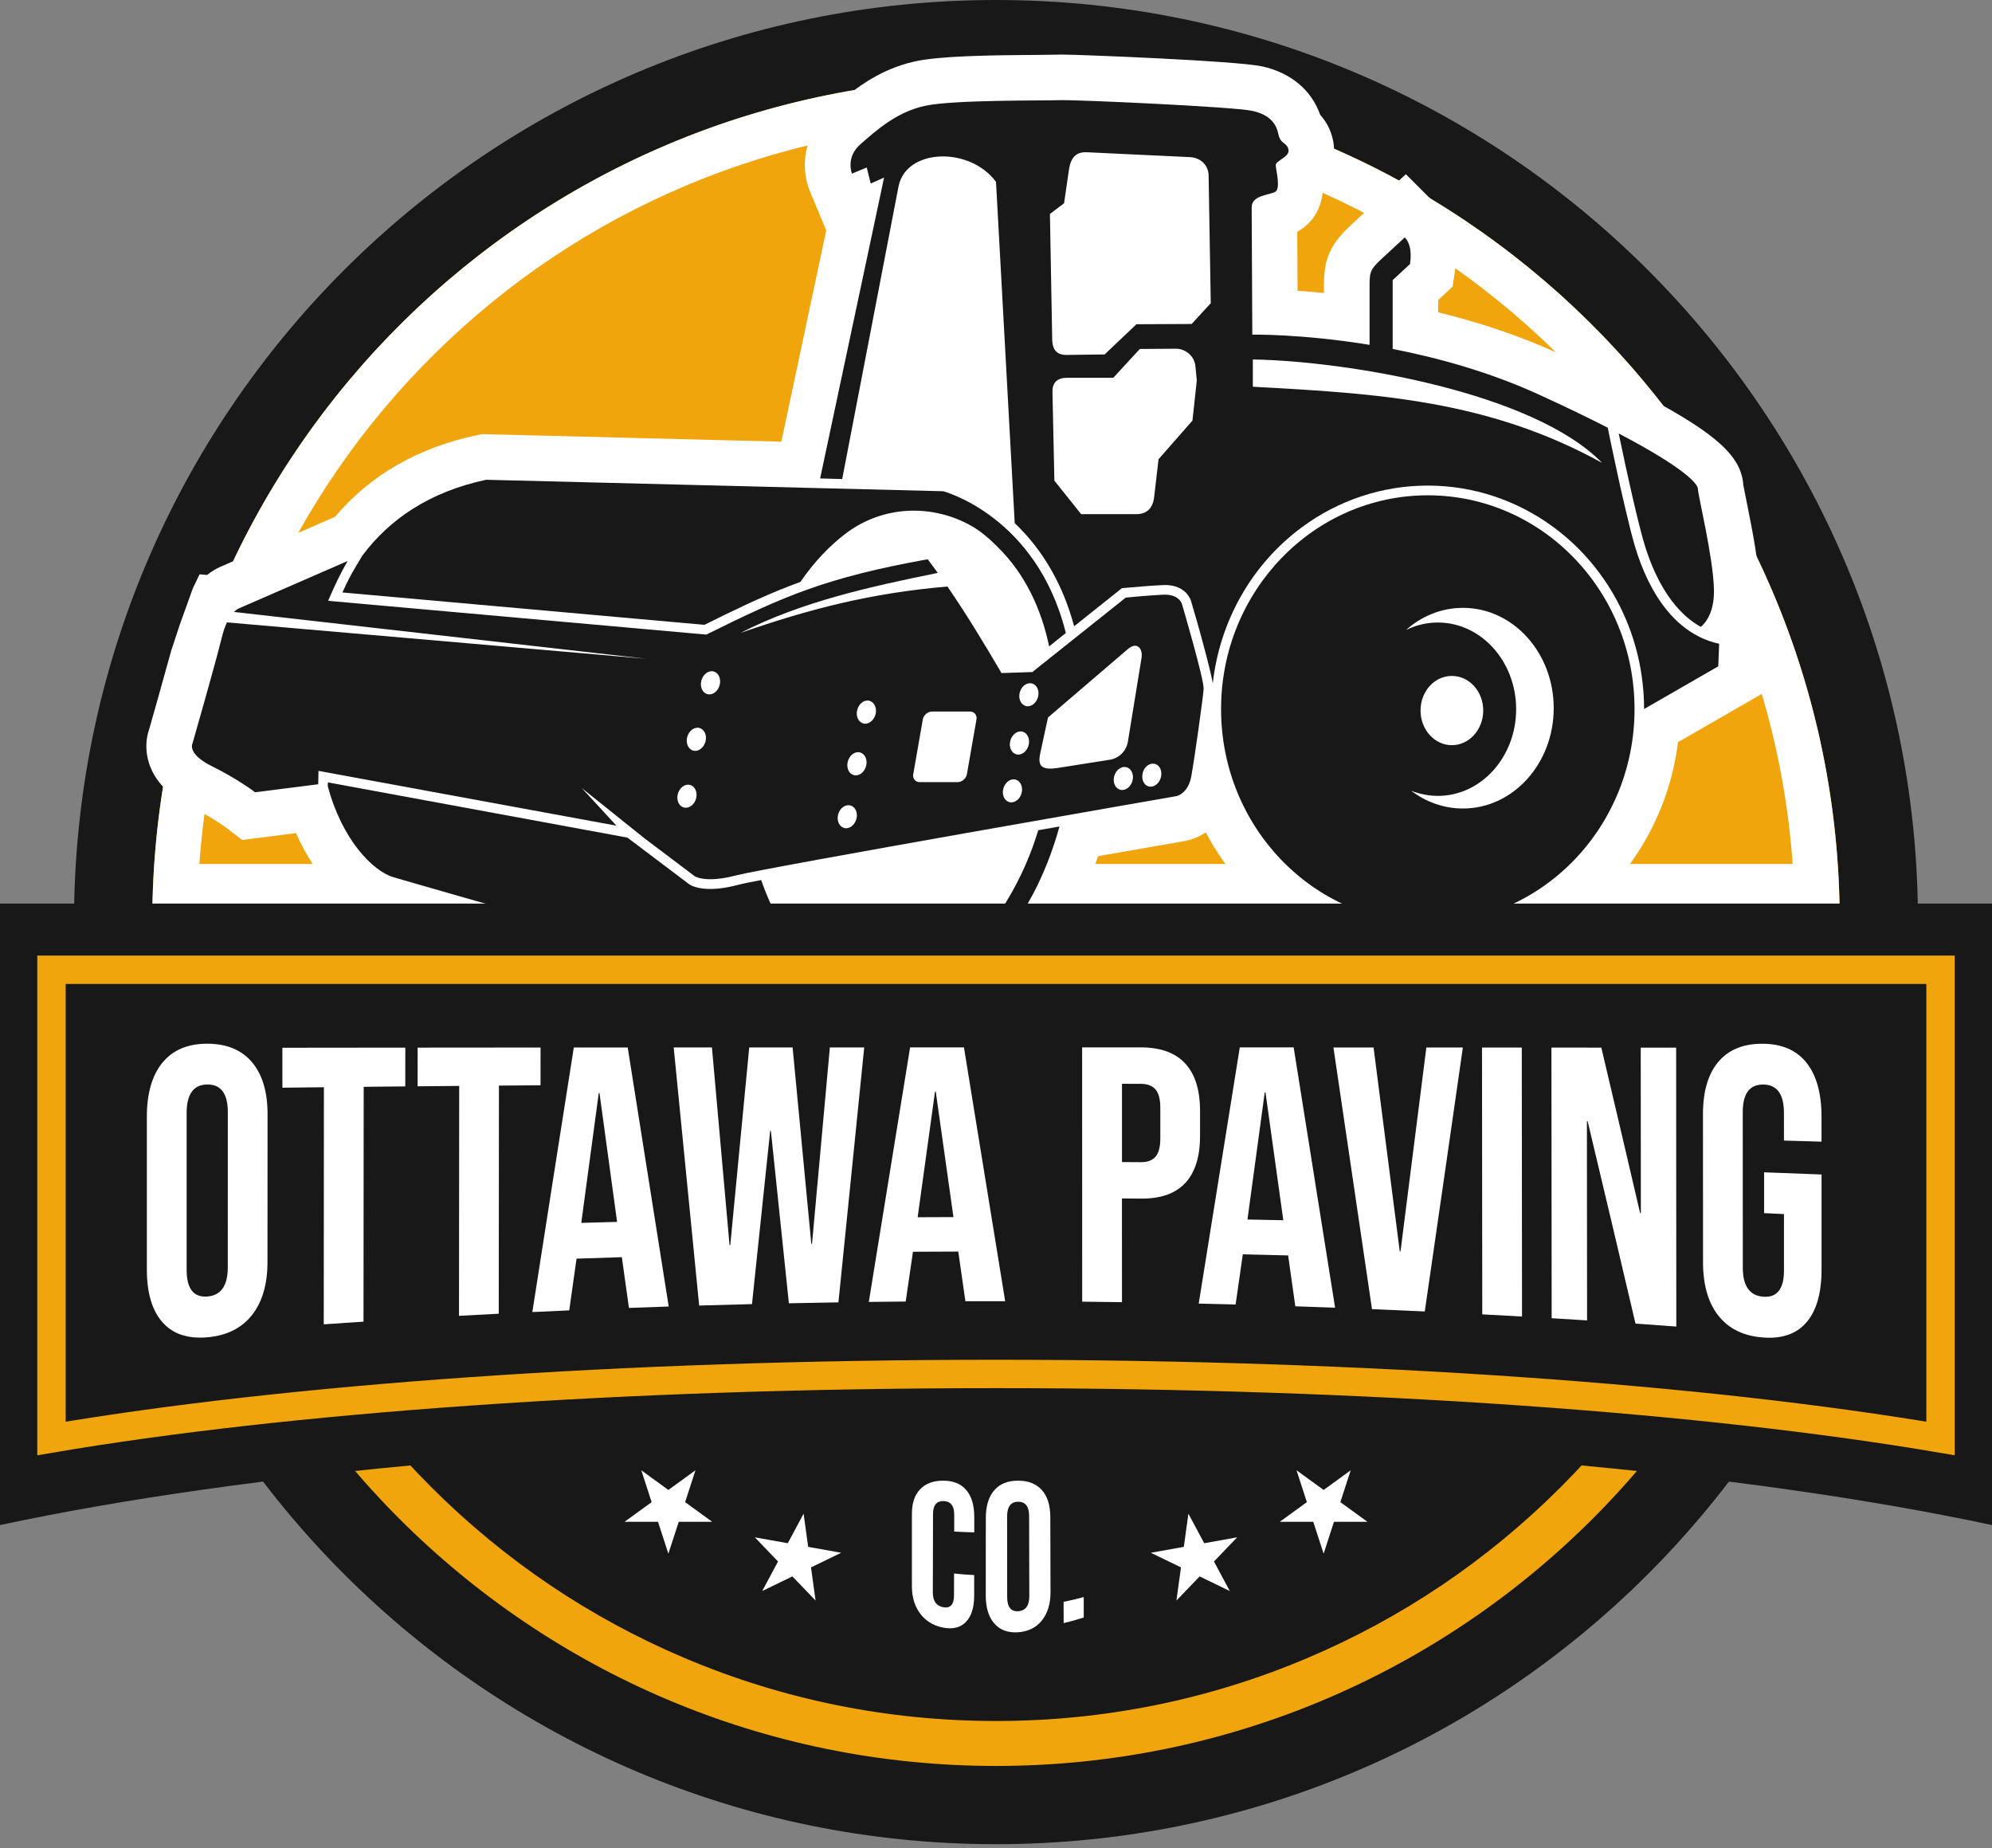 <svg xmlns="http://www.w3.org/2000/svg" width="415" height="385" viewBox="0 0 415 385" fill="none"><rect x="0" y="0" width="415" height="385" fill="#808080" stroke="none"/><path d="M207.5 384.16C313.582 384.16 399.58 298.163 399.58 192.08C399.58 85.997 313.582 0 207.5 0C101.417 0 15.42 85.997 15.42 192.08C15.42 298.163 101.417 384.16 207.5 384.16Z" fill="#181818"></path><path fill-rule="evenodd" clip-rule="evenodd" d="M207.5 363.18C161.795 363.18 118.832 345.385 86.513 313.066C54.194 280.747 36.399 237.785 36.399 192.08C36.399 146.375 54.194 103.412 86.513 71.093C118.832 38.775 161.795 20.98 207.5 20.98C253.205 20.98 296.167 38.775 328.486 71.093C360.805 103.412 378.6 146.375 378.6 192.08C378.6 237.785 360.805 280.747 328.486 313.066C296.167 345.385 253.205 363.18 207.5 363.18Z" fill="#181818"></path><path d="M207.5 25.663C229.971 25.663 251.76 30.064 272.271 38.734C292.087 47.117 309.889 59.118 325.175 74.405C340.461 89.691 352.463 107.493 360.845 127.308C369.522 147.82 373.917 169.615 373.917 192.08C373.917 214.545 369.516 236.34 360.845 256.851C352.463 276.667 340.461 294.468 325.175 309.755C309.889 325.041 292.094 337.043 272.271 345.425C251.76 354.102 229.965 358.497 207.5 358.497C185.035 358.497 163.24 354.095 142.729 345.425C122.913 337.043 105.111 325.041 89.825 309.755C74.539 294.468 62.537 276.673 54.155 256.851C45.478 236.34 41.083 214.545 41.083 192.08C41.083 169.615 45.485 147.82 54.155 127.308C62.537 107.493 74.539 89.691 89.825 74.405C105.111 59.118 122.913 47.117 142.729 38.734C163.24 30.058 185.035 25.663 207.5 25.663ZM207.5 16.297C110.417 16.297 31.717 94.996 31.717 192.08C31.717 289.163 110.417 367.863 207.5 367.863C304.584 367.863 383.283 289.163 383.283 192.08C383.283 94.996 304.584 16.297 207.5 16.297Z" fill="#F0A50D"></path><path fill-rule="evenodd" clip-rule="evenodd" d="M36.573 184.661C38.42 141.31 56.362 100.83 87.403 70.224C119.615 38.467 162.263 20.98 207.506 20.98C252.75 20.98 295.398 38.467 327.61 70.224C358.651 100.83 376.593 141.31 378.439 184.661H36.573Z" fill="#F0A50D"></path><path d="M207.5 25.663C229.757 25.663 251.359 29.984 271.709 38.5C291.364 46.729 309.066 58.523 324.312 73.555C339.551 88.581 351.593 106.095 360.109 125.623C367.649 142.909 372.131 161.153 373.476 179.978H41.531C42.875 161.153 47.358 142.916 54.897 125.623C63.413 106.095 75.455 88.581 90.695 73.555C105.941 58.523 123.642 46.729 143.297 38.5C163.641 29.984 185.249 25.663 207.507 25.663M207.5 16.297C111.333 16.297 33.215 93.525 31.75 189.344H383.25C381.785 93.525 303.667 16.297 207.5 16.297Z" fill="white"></path><path fill-rule="evenodd" clip-rule="evenodd" d="M366.384 126.185C366.525 125.067 366.592 123.877 366.565 122.579C366.465 117.622 365.14 110.711 363.789 104.061C363.568 102.971 363.3 101.653 363.193 101.057C362.805 95.144 357.734 90.481 343.371 82.807L343.358 82.734L339.538 80.787L324.091 73.368C316.652 70.003 308.457 67.22 299.619 65.059V62.504L302.623 59.721L303.118 56.436C304.255 48.937 301.245 44.642 299.352 42.748L292.889 36.286L281.497 46.843C276.62 51.345 275.803 54.516 275.81 59.928V61.032C273.823 60.831 271.984 60.684 270.324 60.57C270.304 56.476 270.278 51.786 270.264 48.281C274.847 45.725 275.723 41.297 275.683 37.905C278.125 34.734 278.111 31.509 277.784 29.589L277.757 29.429C277.269 26.867 276.084 25.081 275.041 23.923C273.221 18.759 268.913 15.133 262.912 13.821C257.493 12.651 224.586 11.366 221.221 11.366C220.819 11.366 220.498 11.373 220.277 11.386C219.749 11.406 218.023 11.42 216.357 11.433C206.122 11.493 195.706 11.654 190.588 12.798C182.587 14.557 177.141 19.3 173.535 22.438L173.074 22.839C167.274 27.87 166.712 34.995 168.725 39.832L172.13 48L162.778 91.999L100.408 90.434L99.318 90.661C87.049 93.257 77.134 98.977 69.795 107.66L45.872 118.09C45.183 118.391 44.22 118.906 43.143 119.769L41.577 119.635L40.186 122.519L37.5 130L35.663 135.557C34.038 141.518 31.676 149.807 31.108 151.8C30.325 154.001 30.278 156.483 31.001 158.838C32.178 162.678 35.222 165.829 40.012 168.177C44.38 170.338 47.358 172.579 47.358 172.586L50.462 174.974L61.674 173.549C65.761 182.814 72.344 189.819 79.315 191.859C82.138 192.682 148.649 212.069 170.712 216.257C175.154 217.12 179.536 217.555 183.737 217.555C186.487 217.555 189.129 217.361 191.571 216.986C204.951 214.959 216.718 204.844 224.699 188.508L224.726 188.454C226.305 185.176 227.636 181.838 228.767 178.346C235.029 177.248 241.036 176.198 246.468 175.255C248.255 174.974 249.833 174.312 251.205 173.402C260.109 190.267 277.496 201.747 297.439 201.747C324.158 201.747 346.281 181.155 349.579 154.603L367.234 144.441L367.943 126.546L366.364 126.205L366.384 126.185Z" fill="white"></path><path fill-rule="evenodd" clip-rule="evenodd" d="M297.459 103.178C321.248 103.178 340.529 123.121 340.529 147.706C340.529 172.291 321.248 192.234 297.459 192.234C273.67 192.234 254.39 172.291 254.39 147.706C254.39 123.121 273.67 103.178 297.459 103.178ZM299.56 129.677C308.564 129.677 315.863 137.778 315.863 147.733C315.863 157.687 308.564 165.789 299.56 165.789C297.62 165.789 295.733 165.387 294.007 164.725C297.084 167.06 300.777 168.418 304.785 168.418C315.221 168.418 323.69 159.072 323.69 147.518C323.69 135.965 315.221 126.619 304.785 126.619C300.296 126.619 296.155 128.345 292.917 131.242C294.937 130.232 297.191 129.677 299.553 129.677H299.56ZM302.477 140.802C306.089 140.802 309.006 144.013 309.006 148C309.006 151.987 306.082 155.225 302.477 155.225C298.871 155.225 295.947 152.014 295.947 148C295.947 143.986 298.871 140.802 302.477 140.802Z" fill="#181818"></path><path fill-rule="evenodd" clip-rule="evenodd" d="M72.451 116.852L49.672 126.78C49.672 126.78 49.297 126.94 48.742 127.469L134.774 137.243L47.283 129.65C46.882 130.473 46.514 131.536 46.193 132.861C44.915 138.092 40.112 154.844 40.112 154.844C40.112 154.844 38.861 157.018 44.226 159.647C49.591 162.303 53.151 165.039 53.151 165.039L66.296 163.367L66.35 160.577L128.432 171.997L121.18 164.136L134.192 174.572L144.681 182.487C144.681 182.487 146.809 184.052 153.231 182.379C159.633 180.707 244.969 165.862 244.969 165.862C244.969 165.862 247.465 165.514 248.181 161.748C248.87 157.975 250.622 145.418 250.756 143.531C250.89 141.645 246.294 126.004 246.294 126.004C246.294 126.004 245.866 123.723 242.313 123.876C238.754 124.064 234.533 124.485 234.533 124.485L215.072 139.992L208.643 140.206C205.111 134.152 201.318 127.91 197.384 122.177C181.268 123.555 168.524 126.9 154.261 131.844C167.006 125.315 181.422 122.177 195.364 119.341C194.675 118.384 193.986 117.427 193.263 116.498C172.05 120.324 163.393 124.144 147.143 132.192L68.363 125.154C69.641 122.177 70.832 119.575 72.451 116.845V116.852ZM218.33 149.459L234.981 135.202C236.948 133.53 238.112 135.202 237.825 137.009L234.981 154.483C234.687 156.396 233.148 157.961 231.235 158.256L220.297 159.982C216.444 160.564 216.236 159.079 216.765 156.69L218.33 149.465V149.459ZM194.193 148.214H202.054C202.984 148.214 203.592 148.957 203.432 149.86L201.438 161.28C201.278 162.183 200.401 162.925 199.498 162.925H191.611C190.708 162.925 190.099 162.183 190.26 161.28L192.253 149.86C192.414 148.957 193.29 148.214 194.193 148.214ZM148.26 139.818C149.378 139.818 150.147 140.909 150.013 142.234C149.879 143.558 148.896 144.649 147.785 144.649C146.675 144.649 145.899 143.558 146.033 142.234C146.167 140.909 147.177 139.818 148.26 139.818ZM240.186 159.072C241.303 159.072 242.073 160.136 241.939 161.46C241.805 162.785 240.822 163.875 239.711 163.875C238.601 163.875 237.851 162.785 237.985 161.46C238.092 160.136 239.102 159.072 240.186 159.072ZM234.266 159.761C235.356 159.761 236.152 160.825 236.018 162.176C235.884 163.501 234.874 164.564 233.791 164.564C232.707 164.564 231.904 163.501 232.038 162.176C232.172 160.825 233.182 159.761 234.266 159.761ZM211.165 162.337C212.256 162.337 213.052 163.427 212.918 164.752C212.784 166.076 211.774 167.14 210.69 167.14C209.607 167.14 208.804 166.076 208.938 164.752C209.071 163.427 210.082 162.337 211.165 162.337ZM212.624 152.355C213.714 152.355 214.51 153.446 214.377 154.77C214.243 156.095 213.259 157.185 212.149 157.185C211.038 157.185 210.262 156.095 210.396 154.77C210.53 153.446 211.54 152.355 212.624 152.355ZM214.591 142.32C215.681 142.32 216.477 143.384 216.343 144.709C216.21 146.033 215.199 147.124 214.116 147.124C213.032 147.124 212.229 146.033 212.363 144.709C212.497 143.384 213.48 142.32 214.591 142.32ZM176.753 167.729C177.843 167.729 178.639 168.792 178.505 170.117C178.372 171.442 177.361 172.532 176.278 172.532C175.194 172.532 174.391 171.442 174.525 170.117C174.659 168.792 175.669 167.729 176.753 167.729ZM178.766 156.684C179.884 156.684 180.653 157.774 180.519 159.099C180.385 160.423 179.402 161.514 178.291 161.514C177.181 161.514 176.405 160.423 176.539 159.099C176.672 157.774 177.683 156.684 178.766 156.684ZM180.733 145.926C181.824 145.926 182.62 147.017 182.486 148.341C182.352 149.666 181.342 150.756 180.258 150.756C179.174 150.756 178.372 149.666 178.505 148.341C178.639 147.017 179.623 145.926 180.733 145.926ZM143.35 163.454C144.467 163.454 145.237 164.544 145.103 165.869C144.969 167.193 143.986 168.257 142.875 168.257C141.765 168.257 141.015 167.193 141.122 165.869C141.256 164.544 142.266 163.454 143.35 163.454ZM145.31 151.586C146.401 151.586 147.197 152.676 147.063 154.001C146.929 155.326 145.919 156.416 144.835 156.416C143.751 156.416 142.949 155.326 143.083 154.001C143.216 152.676 144.226 151.586 145.31 151.586Z" fill="#181818"></path><path fill-rule="evenodd" clip-rule="evenodd" d="M101.292 99.94L196.482 102.328C196.482 102.328 215.943 107.399 222.051 131.857L218.572 134.647C216.953 126.92 213.635 119.642 207.842 113.935C206.437 112.53 204.604 110.831 202.476 109.607C194.589 105.091 184.287 105.064 176.245 111.092C172.66 113.801 169.475 117.253 166.766 121.207C166.023 121.475 165.254 121.762 164.511 122.057C158.457 124.391 152.59 127.261 146.75 130.158L71.341 123.415C72.191 121.528 73.094 119.695 74.185 117.916L75.509 115.715C81.062 108.282 89.371 102.462 101.292 99.94ZM220.726 172.164C219.449 176.787 217.883 180.794 216.184 184.326C211.033 194.869 202.43 205.727 190.16 207.587C184.795 208.41 178.56 208.089 172.533 206.924C151.954 203.024 90.541 185.229 81.985 182.734C77.55 181.436 71.181 174.713 68.284 163.748L68.311 162.979L130.707 174.479L143.478 184.119C144.194 184.674 145.365 184.942 146.268 185.075C148.683 185.396 151.393 184.942 153.727 184.333C155.266 183.931 156.992 183.644 158.584 183.323C159.675 186.48 160.999 189.484 162.618 192.247C167.368 200.422 173.422 203.64 181.711 203.981C184.367 204.115 187.023 204.008 189.545 203.633C200.403 201.987 208.049 191.792 212.538 182.553C214.05 179.476 215.301 176.231 216.311 172.94L220.72 172.171L220.726 172.164Z" fill="#181818"></path><path fill-rule="evenodd" clip-rule="evenodd" d="M170.859 99.672L184.186 36.982L181.396 38.233L180.573 34.888L177.496 36.166C177.496 36.166 176.091 32.794 179.302 30.004C182.513 27.214 186.708 23.368 192.628 22.063C198.576 20.739 217.615 21 220.692 20.866C223.77 20.732 257.125 22.244 260.892 23.093C264.665 23.916 265.909 25.883 266.337 27.977C266.765 30.078 268.144 29.65 268.438 31.188C268.706 32.727 265.782 33.416 265.782 34.399C265.782 35.383 266.899 39.283 265.648 39.972C264.371 40.661 260.765 40.661 260.765 43.183C260.765 45.705 260.898 69.709 260.898 69.709C260.898 69.709 271.174 69.521 285.33 71.836V60.363C285.33 56.777 285.196 56.356 287.959 53.807L292.662 49.452C293.431 50.221 294.227 51.84 293.752 55.004L290.14 58.349V72.686C299.619 74.545 310.37 77.489 320.78 82.272C326.406 84.848 331.055 87.102 334.955 89.096C335.43 91.484 335.912 93.846 336.441 96.214C337.156 99.666 337.926 103.091 338.749 106.516C339.331 108.958 339.919 111.453 340.635 113.868C342.04 118.591 344.221 123.428 347.379 127.248C349.185 129.422 351.359 131.309 353.908 132.587C355.259 133.303 356.698 133.784 358.156 134.099L357.969 138.802L342.515 147.699C342.515 132.801 335.638 118.652 323.609 109.781C315.99 104.182 306.905 101.151 297.452 101.151C287.999 101.151 278.894 104.175 271.295 109.781C260.698 117.588 254.088 129.483 252.657 142.387C252.523 141.484 252.282 140.501 252.128 139.839C251.7 137.979 251.198 136.119 250.696 134.259C249.927 131.336 249.077 128.419 248.228 125.522C248.067 124.753 247.592 124.01 247.057 123.448C245.779 122.171 243.98 121.776 242.2 121.883C239.571 122.017 236.942 122.231 234.34 122.465L233.731 122.518L223.776 130.459C221.575 122.231 217.535 114.792 211.4 108.978L207.5 37.871C201.974 30.439 188.728 30.914 187.189 38.855L175.455 99.793L170.859 99.659V99.672ZM261.006 80.559C287.083 81.964 310.129 83.376 333.758 96.415C319.475 81.73 280.654 75.201 261.006 74.88V80.559ZM219.261 81.563L219.662 100.121L225.241 107.105H236.715C238.969 107.105 240.167 105.807 240.434 103.626L241.364 95.659L248.429 87.611L249.332 79.248L249.037 76.225C248.823 74.177 246.99 72.612 244.923 72.639L237.464 72.692L231.938 78.693H222.298C220.411 78.693 219.221 79.596 219.274 81.563H219.261ZM230.125 73.836L236.761 67.541L248.261 67.487L252.242 63.159L251.794 36.527C251.74 34.299 250.014 32.807 247.867 32.727L226.492 31.717C224.686 31.636 223.147 32.245 222.693 35.383L221.682 42.34L218.732 44.568L219.207 70.511C219.207 72.953 220.217 73.963 222.258 73.937L230.118 73.829L230.125 73.836Z" fill="#181818"></path><path fill-rule="evenodd" clip-rule="evenodd" d="M337.236 90.3C351.205 97.626 353.727 100.87 353.727 101.827C353.727 103.078 356.938 116.19 357.072 122.779C357.179 127.556 355.346 129.737 354.336 130.587C347.699 126.894 344.247 118.879 342.575 113.3C341.377 109.346 339.016 99.044 337.236 90.307V90.3Z" fill="#181818"></path><path fill-rule="evenodd" clip-rule="evenodd" d="M207.5 299.868C289.826 299.868 363.836 306.745 415 317.683V188.227H0V317.683C51.164 306.738 125.174 299.868 207.5 299.868Z" fill="#181818"></path><path fill-rule="evenodd" clip-rule="evenodd" d="M207.5 286.207C285.564 286.207 355.754 291.391 404.276 299.647V202.008H10.724V299.647C59.245 291.391 129.429 286.207 207.5 286.207Z" fill="#181818" stroke="#F0A50D" stroke-width="5.914" stroke-miterlimit="10"></path><path d="M33.831 275.422C31.677 272.96 30.593 269.294 30.593 264.451V232.634C30.593 227.79 31.67 224.024 33.831 221.375C35.992 218.726 39.102 217.414 43.17 217.414C47.237 217.414 50.348 218.712 52.509 221.274C54.663 223.837 55.747 227.442 55.74 232.119C55.74 242.368 55.727 252.61 55.727 262.859C55.727 267.535 54.643 271.221 52.482 273.957C50.321 276.687 47.21 278.232 43.15 278.573C39.089 278.914 35.978 277.877 33.824 275.416L33.831 275.422ZM47.451 263.949C47.451 253.198 47.458 242.441 47.465 231.691C47.465 227.804 46.033 225.877 43.176 225.91C40.313 225.944 38.882 227.924 38.882 231.858C38.882 242.735 38.882 253.62 38.882 264.498C38.882 268.431 40.313 270.284 43.17 270.077C46.026 269.87 47.458 267.829 47.458 263.942L47.451 263.949Z" fill="white"></path><path d="M67.494 226.479C64.029 226.519 62.296 226.539 58.831 226.579C58.831 223.248 58.831 221.589 58.831 218.257C67.367 218.251 75.904 218.237 84.44 218.23C84.44 221.462 84.44 223.074 84.433 226.305C80.968 226.339 79.235 226.352 75.77 226.392C75.756 242.695 75.743 259.005 75.73 275.309C72.418 275.529 70.759 275.636 67.448 275.87C67.461 259.407 67.468 242.943 67.481 226.472L67.494 226.479Z" fill="white"></path><path d="M95.665 226.205C92.2 226.232 90.467 226.252 87.002 226.285C87.002 223.061 87.002 221.455 87.009 218.231C95.545 218.224 104.081 218.217 112.617 218.21C112.617 221.355 112.618 222.927 112.611 226.071C109.145 226.098 107.413 226.111 103.947 226.138C103.934 241.98 103.921 257.821 103.907 273.656C100.596 273.83 98.937 273.917 95.625 274.098C95.639 258.129 95.652 242.167 95.665 226.198V226.205Z" fill="white"></path><path d="M119.549 218.204C124.038 218.204 126.285 218.204 130.774 218.204C133.611 236.193 136.454 254.175 139.317 272.158C135.999 272.271 134.347 272.325 131.028 272.452C130.426 268.164 130.132 266.023 129.53 261.728C129.53 261.788 129.53 261.822 129.53 261.882C125.763 261.996 123.877 262.063 120.111 262.19C119.502 266.491 119.201 268.646 118.592 272.961C115.521 273.094 113.983 273.168 110.905 273.315C113.769 254.945 116.645 236.574 119.542 218.211L119.549 218.204ZM128.56 254.53C127.336 245.586 126.111 236.641 124.894 227.697C124.834 227.697 124.8 227.697 124.74 227.697C123.522 236.708 122.312 245.719 121.101 254.737C124.084 254.65 125.576 254.61 128.56 254.53Z" fill="white"></path><path d="M140.341 218.19C143.532 218.19 145.131 218.19 148.322 218.19C149.539 231.918 150.764 245.646 151.988 259.367C152.048 259.367 152.082 259.367 152.142 259.367C153.453 245.639 154.771 231.911 156.089 218.19C159.701 218.19 161.514 218.19 165.127 218.19C166.425 231.818 167.722 245.445 169.02 259.079C169.081 259.079 169.114 259.079 169.174 259.079C170.412 245.452 171.649 231.824 172.887 218.19C175.75 218.19 177.182 218.19 180.045 218.19C178.252 235.892 176.466 253.593 174.673 271.295C170.546 271.362 168.478 271.395 164.351 271.482C163.1 259.514 161.849 247.546 160.604 235.577C160.544 235.577 160.511 235.577 160.451 235.577C159.186 247.606 157.922 259.628 156.664 271.656C152.262 271.763 150.061 271.823 145.659 271.957C143.886 254.041 142.114 236.119 140.354 218.204L140.341 218.19Z" fill="white"></path><path d="M189.597 218.177C194.086 218.177 196.334 218.177 200.823 218.177C203.686 235.805 206.55 253.426 209.413 271.054C206.095 271.047 204.436 271.047 201.124 271.054C200.522 266.853 200.221 264.759 199.619 260.557V260.711C195.853 260.718 193.966 260.725 190.2 260.751C189.597 264.899 189.296 266.973 188.688 271.121C185.61 271.147 184.072 271.161 181.001 271.201C183.864 253.526 186.734 235.852 189.604 218.184L189.597 218.177ZM198.636 253.533C197.405 244.823 196.174 236.106 194.949 227.396C194.889 227.396 194.856 227.396 194.796 227.396C193.591 236.119 192.38 244.836 191.176 253.56C194.16 253.546 195.652 253.54 198.636 253.533Z" fill="white"></path><path d="M225.449 218.177C230.333 218.177 232.768 218.177 237.651 218.177C241.766 218.177 244.856 219.294 246.917 221.529C248.977 223.763 250.008 227.048 250.008 231.37C250.008 233.477 250.008 234.527 250.008 236.634C250.008 240.956 248.984 244.227 246.924 246.435C244.863 248.649 241.772 249.72 237.658 249.68C236.093 249.666 235.31 249.66 233.738 249.646C233.738 256.851 233.738 264.056 233.745 271.255C230.426 271.208 228.767 271.188 225.456 271.148C225.456 253.486 225.449 235.832 225.442 218.17L225.449 218.177ZM237.665 242.093C239.023 242.107 240.04 241.732 240.715 240.976C241.391 240.22 241.732 238.929 241.732 237.109C241.732 234.587 241.732 233.323 241.732 230.801C241.732 228.975 241.391 227.683 240.715 226.921C240.04 226.158 239.023 225.777 237.665 225.77C236.099 225.77 235.317 225.77 233.745 225.763C233.745 232.286 233.745 235.544 233.745 242.067C235.31 242.08 236.093 242.08 237.665 242.093Z" fill="white"></path><path d="M258.29 218.184C262.779 218.184 265.026 218.184 269.515 218.184C272.405 236.253 275.282 254.329 278.145 272.405C274.827 272.285 273.175 272.225 269.857 272.111C269.248 267.809 268.947 265.655 268.338 261.36C268.338 261.42 268.338 261.454 268.338 261.514C264.572 261.414 262.685 261.374 258.919 261.287C258.317 265.468 258.015 267.562 257.42 271.736C254.343 271.656 252.811 271.616 249.733 271.549C252.597 253.76 255.447 235.972 258.29 218.177V218.184ZM267.355 254.189C266.117 245.311 264.879 236.427 263.642 227.55C263.581 227.55 263.548 227.55 263.488 227.55C262.29 236.38 261.093 245.211 259.889 254.035C262.872 254.088 264.364 254.122 267.348 254.182L267.355 254.189Z" fill="white"></path><path d="M277.797 218.197C281.142 218.197 282.814 218.197 286.159 218.197C287.986 232.353 289.805 246.515 291.618 260.678C291.678 260.678 291.712 260.678 291.772 260.678C293.572 246.522 295.371 232.36 297.157 218.204C300.201 218.204 301.72 218.204 304.764 218.204C302.135 236.534 299.492 254.864 296.83 273.188C292.428 272.981 290.233 272.887 285.831 272.706C283.169 254.53 280.486 236.36 277.797 218.19V218.197Z" fill="white"></path><path d="M308.751 218.217C312.062 218.217 313.722 218.217 317.04 218.217C317.053 236.895 317.073 255.567 317.087 274.245C313.775 274.058 312.116 273.964 308.805 273.79C308.784 255.266 308.771 236.741 308.751 218.21V218.217Z" fill="white"></path><path d="M323.215 218.224C327.376 218.224 329.45 218.224 333.611 218.231C336.327 229.717 339.016 241.204 341.692 252.697C341.752 252.697 341.786 252.697 341.846 252.697C341.839 241.21 341.833 229.724 341.819 218.231C344.77 218.231 346.248 218.231 349.198 218.237C349.212 237.604 349.218 256.972 349.232 276.332C345.827 276.085 344.127 275.957 340.729 275.723C337.438 261.661 334.113 247.612 330.761 233.564C330.701 233.564 330.667 233.564 330.607 233.564C330.621 247.392 330.627 261.226 330.641 275.054C327.69 274.867 326.212 274.773 323.262 274.593C323.248 255.801 323.228 237.002 323.215 218.21V218.224Z" fill="white"></path><path d="M357.962 274.031C355.855 271.328 354.798 267.629 354.798 262.892L354.784 232.132C354.784 227.396 355.834 223.777 357.942 221.241C360.049 218.706 363.113 217.421 367.127 217.421C371.141 217.421 374.212 218.712 376.319 221.335C378.426 223.957 379.483 227.737 379.483 232.634V237.819C376.352 237.725 374.787 237.678 371.656 237.591C371.656 235.296 371.656 234.153 371.656 231.865C371.656 227.931 370.224 225.951 367.361 225.917C364.498 225.884 363.066 227.811 363.073 231.697C363.073 242.488 363.08 253.272 363.086 264.063C363.086 267.896 364.518 269.91 367.375 270.117C370.231 270.325 371.663 268.492 371.663 264.618C371.663 259.935 371.663 257.587 371.663 252.904C370.01 252.824 369.181 252.784 367.522 252.704C367.522 249.305 367.522 247.606 367.522 244.201C372.312 244.375 374.7 244.468 379.49 244.656V264.458C379.49 269.355 378.44 273.041 376.332 275.476C374.225 277.911 371.168 278.935 367.154 278.6C363.14 278.266 360.083 276.734 357.975 274.031H357.962Z" fill="white"></path><path d="M191.612 336.006C190.521 334.481 189.979 332.634 189.979 330.433C189.979 324.399 189.979 321.375 189.979 315.341C189.979 313.147 190.535 311.481 191.645 310.277C192.756 309.073 194.368 308.437 196.482 308.437C198.596 308.437 200.208 309.079 201.312 310.397C202.423 311.708 202.971 313.575 202.971 315.97C202.971 317.268 202.971 317.917 202.971 319.208C201.299 319.161 200.456 319.121 198.79 319.034C198.79 317.636 198.79 316.94 198.797 315.548C198.797 313.682 198.068 312.732 196.596 312.692C195.124 312.652 194.388 313.528 194.381 315.341C194.368 321.884 194.355 325.155 194.341 331.704C194.341 333.491 195.064 334.548 196.536 334.802C198.001 335.056 198.743 334.227 198.75 332.387C198.75 330.54 198.757 329.624 198.763 327.777C200.436 327.945 201.272 328.012 202.958 328.099C202.958 329.831 202.958 330.701 202.951 332.434C202.951 334.829 202.383 336.648 201.259 337.839C200.135 339.023 198.509 339.458 196.402 339.03C194.294 338.602 192.709 337.531 191.619 336.013L191.612 336.006Z" fill="white"></path><path d="M207.106 338.14C205.942 336.775 205.366 334.835 205.366 332.373C205.366 325.898 205.373 322.66 205.38 316.184C205.38 313.722 205.962 311.815 207.112 310.464C208.263 309.113 209.922 308.437 212.09 308.437C214.257 308.437 215.916 309.106 217.073 310.417C218.224 311.722 218.806 313.548 218.813 315.936C218.833 322.211 218.84 325.342 218.86 331.617C218.866 334.006 218.298 335.952 217.147 337.444C215.996 338.943 214.331 339.853 212.143 340.013C209.955 340.174 208.27 339.505 207.106 338.14ZM214.438 332.44C214.424 325.784 214.418 322.459 214.398 315.803C214.398 313.802 213.628 312.812 212.103 312.826C210.578 312.839 209.815 313.856 209.815 315.883C209.815 322.613 209.822 325.978 209.828 332.701C209.828 334.728 210.604 335.732 212.143 335.631C213.682 335.531 214.444 334.441 214.444 332.44H214.438Z" fill="white"></path><path d="M221.582 333.678C223.268 333.33 224.111 333.136 225.777 332.681V336.936C224.117 337.464 223.281 337.699 221.595 338.107C221.595 336.334 221.595 335.451 221.582 333.678Z" fill="white"></path><path d="M139.243 310.37L144.889 306.27L142.735 312.906L148.381 317.007H141.404L139.243 323.643L137.089 317.007H130.111L135.758 312.906L133.603 306.27L139.243 310.37Z" fill="white"></path><path d="M164.123 321.469L167.414 315.314L168.371 322.225L175.241 323.456L168.959 326.5L169.916 333.41L165.079 328.38L158.797 331.423L162.089 325.269L157.259 320.238L164.123 321.469Z" fill="white"></path><path d="M275.757 310.37L270.11 306.27L272.264 312.906L266.618 317.007H273.596L275.757 323.643L277.911 317.007H284.888L279.242 312.906L281.396 306.27L275.757 310.37Z" fill="white"></path><path d="M250.877 321.469L247.586 315.314L246.629 322.225L239.759 323.456L246.041 326.5L245.084 333.41L249.921 328.38L256.203 331.423L252.911 325.269L257.741 320.238L250.877 321.469Z" fill="white"></path></svg>